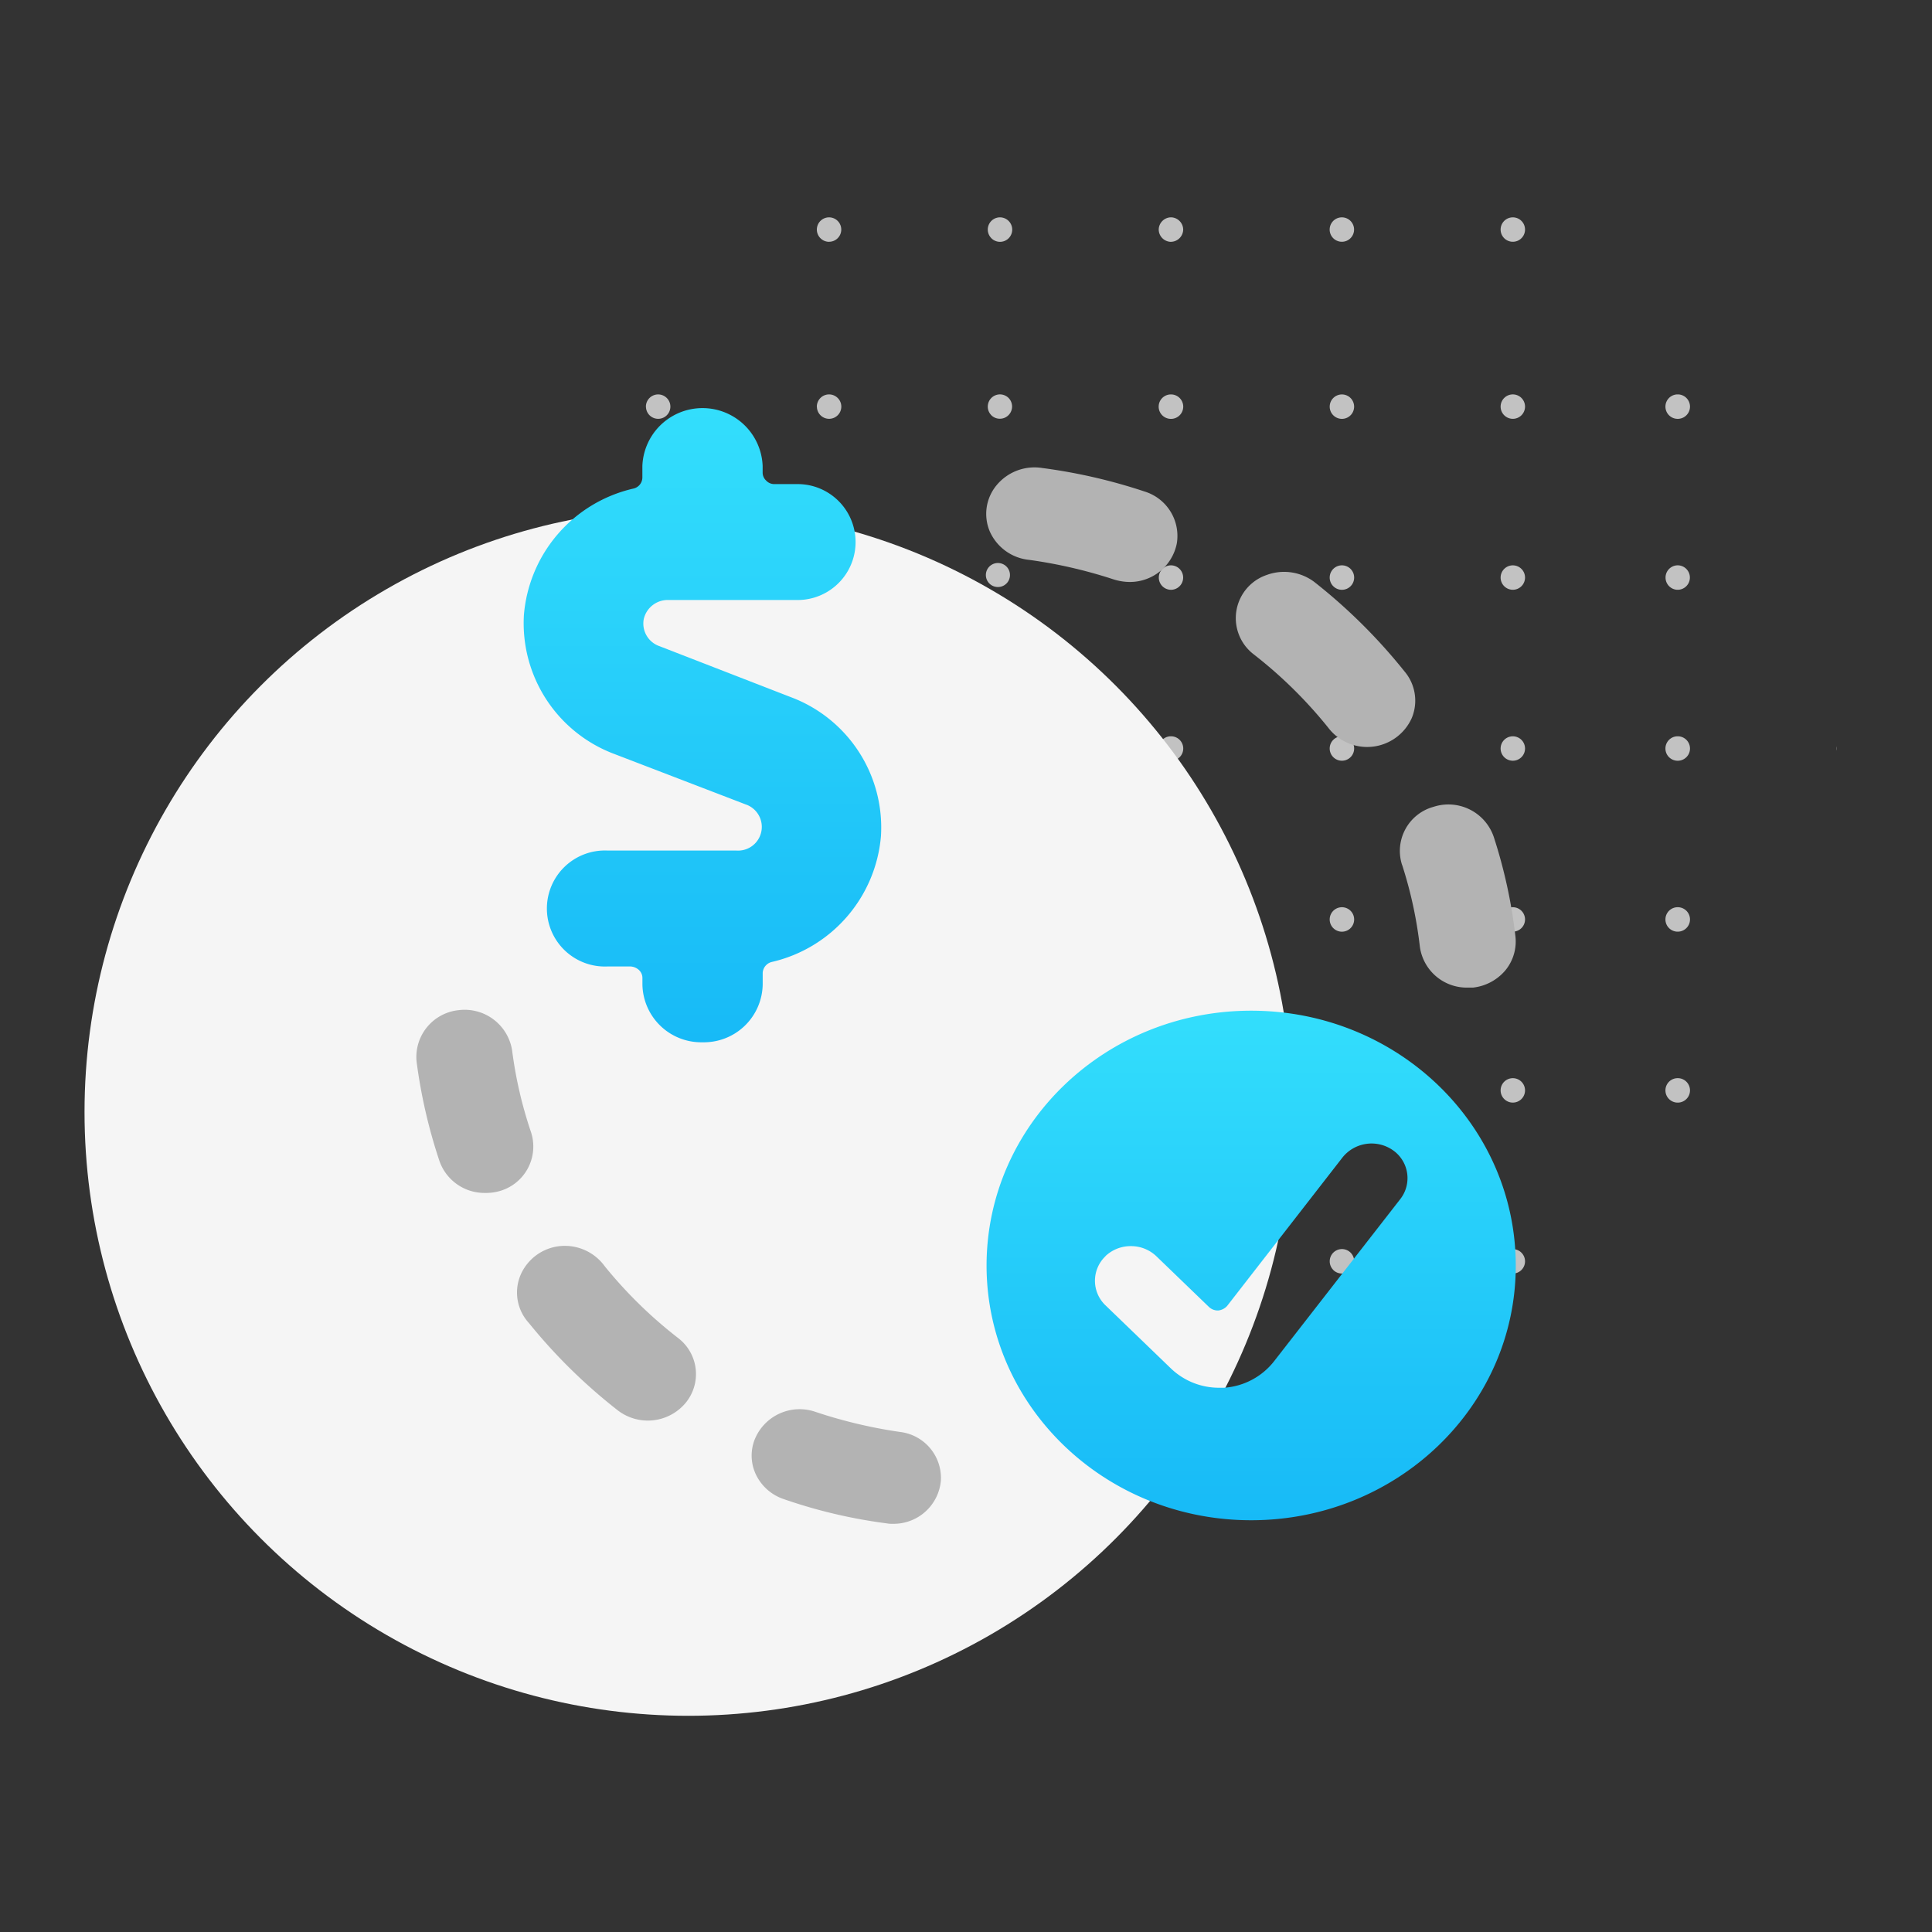 <svg xmlns="http://www.w3.org/2000/svg" xmlns:xlink="http://www.w3.org/1999/xlink" width="160" height="160" viewBox="0 0 160 160">
  <rect x="0" y="0" width="160" height="160" fill="#333333" stroke="none"/>
  <defs>
    <linearGradient id="linear-gradient" x1="0.5" x2="0.5" y2="1" gradientUnits="objectBoundingBox">
      <stop offset="0" stop-color="#33defc"/>
      <stop offset="1" stop-color="#17baf7"/>
    </linearGradient>
  </defs>
  <g id="Group_142" data-name="Group 142" transform="translate(-544 -384)">
    <g id="Group_140" data-name="Group 140" transform="translate(208 -208)">
      <rect id="Rectangle_13" data-name="Rectangle 13" width="160" height="160" transform="translate(336 592)" fill="none"/>
    </g>
    <g id="Background_elements-gray" data-name="Background elements-gray" transform="translate(551 402)">
      <path id="Combined_Shape" data-name="Combined Shape" d="M70.784,86.458A1.011,1.011,0,1,1,71.8,87.469,1.012,1.012,0,0,1,70.784,86.458Zm-27.3,1.012h-.049a1.012,1.012,0,0,1,0-2.022h.1a1.012,1.012,0,0,1,0,2.022Zm-14.872-.3a1.011,1.011,0,0,1,.715-1.726,1.019,1.019,0,0,1,.716.3,1.012,1.012,0,0,1-1.431,1.431Zm-14.453-.715a1.013,1.013,0,0,1,1.727-.715,1,1,0,0,1,.3.715,1.011,1.011,0,1,1-2.022,0Zm42.765.714a1.013,1.013,0,1,1,.716.3A1.007,1.007,0,0,1,56.922,87.171ZM85.447,73.312H85.4a1.012,1.012,0,0,1,0-2.022h.1a1.012,1.012,0,0,1,0,2.022ZM70.784,72.3A1.011,1.011,0,1,1,71.8,73.312,1.012,1.012,0,0,1,70.784,72.3Zm-13.862.715a1.013,1.013,0,1,1,.716.3A1.009,1.009,0,0,1,56.922,73.015Zm-13.441.3h-.049a1.012,1.012,0,0,1,0-2.022h.1a1.012,1.012,0,0,1,0,2.022ZM14.157,72.3a1.013,1.013,0,0,1,1.727-.715,1,1,0,0,1,.3.715,1.011,1.011,0,1,1-2.022,0ZM0,72.3a1.013,1.013,0,0,1,1.727-.715,1,1,0,0,1,.3.715A1.011,1.011,0,1,1,0,72.3Zm29.153.909a.994.994,0,0,1,.007-1.988h.008a.994.994,0,0,1-.009,1.988ZM85.447,59.155H85.4a1.012,1.012,0,0,1,0-2.022h.1a1.012,1.012,0,0,1,0,2.022ZM70.784,58.145A1.011,1.011,0,1,1,71.8,59.155,1.012,1.012,0,0,1,70.784,58.145Zm-13.862.714a1.013,1.013,0,1,1,.716.3A1.008,1.008,0,0,1,56.922,58.858Zm-13.441.3h-.049a1.012,1.012,0,0,1,0-2.022h.1a1.012,1.012,0,0,1,0,2.022ZM14.157,58.145a1.013,1.013,0,0,1,1.727-.716,1,1,0,0,1,.3.716,1.011,1.011,0,0,1-2.022,0ZM0,58.145a1.013,1.013,0,0,1,1.727-.716,1.013,1.013,0,0,1-.715,1.727A1.012,1.012,0,0,1,0,58.145ZM29.15,59a.994.994,0,0,1-.986-1,1,1,0,0,1,.993-.986h.008A.994.994,0,0,1,29.158,59ZM28.61,44.7a1.011,1.011,0,0,1,.715-1.726,1.019,1.019,0,0,1,.716.3A1.012,1.012,0,1,1,28.61,44.7Zm56.837.3H85.4a1.012,1.012,0,0,1,0-2.022h.1A1.012,1.012,0,0,1,85.5,45ZM70.784,43.987A1.011,1.011,0,1,1,71.8,45,1.012,1.012,0,0,1,70.784,43.987ZM56.922,44.7a1.013,1.013,0,1,1,.716.3A1.008,1.008,0,0,1,56.922,44.7ZM43.482,45h-.049a1.012,1.012,0,0,1,0-2.022h.1a1.012,1.012,0,0,1,0,2.022ZM14.157,43.987a1.013,1.013,0,0,1,1.727-.716,1,1,0,0,1,.3.716,1.011,1.011,0,0,1-2.022,0ZM0,43.987a1.013,1.013,0,0,1,1.727-.716A1.013,1.013,0,0,1,1.012,45,1.012,1.012,0,0,1,0,43.987Zm98.607-.176c0,.095,0,.192,0,.287,0,.022,0,.047,0,.07A1,1,0,0,1,98.607,43.811ZM85.447,30.842H85.4a1.013,1.013,0,0,1,0-2.023h.1a1.013,1.013,0,0,1,0,2.023ZM70.784,29.831A1.011,1.011,0,1,1,71.8,30.842,1.012,1.012,0,0,1,70.784,29.831Zm-27.3,1.012h-.049a1.013,1.013,0,0,1,0-2.023h.1a1.013,1.013,0,0,1,0,2.023ZM14.157,29.831a1.011,1.011,0,1,1,1.011,1.012A1.012,1.012,0,0,1,14.157,29.831ZM0,29.831a1.011,1.011,0,1,1,1.012,1.012A1.012,1.012,0,0,1,0,29.831Zm56.922.714a1.013,1.013,0,1,1,.716.3A1.007,1.007,0,0,1,56.922,30.544Zm-27.777.07a.994.994,0,0,1,.007-1.988h.008a.994.994,0,0,1-.007,1.988Zm56.3-13.929H85.4a1.012,1.012,0,0,1,0-2.022h.1a1.012,1.012,0,0,1,0,2.022ZM70.784,15.674A1.011,1.011,0,1,1,71.8,16.685,1.012,1.012,0,0,1,70.784,15.674Zm-13.862.714a1.011,1.011,0,1,1,.717.3A1.007,1.007,0,0,1,56.922,16.387Zm-13.441.3h-.049a1.012,1.012,0,0,1,0-2.022h.1a1.012,1.012,0,0,1,0,2.022Zm-14.872-.3a1.011,1.011,0,0,1,.715-1.726,1.019,1.019,0,0,1,.716.3,1.012,1.012,0,0,1-1.431,1.431Zm-14.453-.715a1.013,1.013,0,0,1,1.727-.715,1,1,0,0,1,.3.715,1.011,1.011,0,1,1-2.022,0ZM0,15.674a1.013,1.013,0,0,1,1.727-.715,1,1,0,0,1,.3.715,1.011,1.011,0,1,1-2.022,0ZM71.08,1.726a1.011,1.011,0,1,1,1.1.22,1.014,1.014,0,0,1-1.1-.22Zm-14.158,0a1.011,1.011,0,1,1,1.1.22,1.013,1.013,0,0,1-1.1-.22Zm-13.441.3h-.049a1.032,1.032,0,0,1-.963-1.011A1.032,1.032,0,0,1,43.433,0h.1a1.032,1.032,0,0,1,.963,1.012,1.032,1.032,0,0,1-.963,1.011Zm-14.872-.3A1.011,1.011,0,0,1,29.325,0a1.019,1.019,0,0,1,.716.3,1.013,1.013,0,0,1-.329,1.651,1.013,1.013,0,0,1-1.1-.22Zm-13.441.3a1.019,1.019,0,0,1-.715-.3,1.011,1.011,0,1,1,1.1.22,1,1,0,0,1-.385.076Z" transform="translate(46.491)" fill="#c2c2c2"/>
      <circle id="Oval" cx="50" cy="50" r="50" transform="translate(0 24.095)" fill="#f5f5f5"/>
    </g>
    <g id="Group_141" data-name="Group 141" transform="translate(32.511 -250.598)">
      <g id="Business-Products_Monetization_Profits_monetization-approve" data-name="Business-Products / Monetization/Profits / monetization-approve" transform="translate(545.959 668.41)">
        <g id="Group_130" transform="translate(0)">
          <g id="monetization-approve">
            <path id="Shape_381" d="M7.953,1259.414a3.654,3.654,0,0,0,.173,2.911,3.936,3.936,0,0,0,2.277,1.954,42.51,42.51,0,0,0,8.478,2,2.674,2.674,0,0,0,.574.041,3.925,3.925,0,0,0,3.947-3.575,3.84,3.84,0,0,0-3.385-4.032,40.255,40.255,0,0,1-7-1.663A4.012,4.012,0,0,0,7.953,1259.414Z" transform="translate(20.048 -1173.937)" fill="#b3b3b3"/>
            <path id="Shape_382" d="M11.395,1267.194a4.078,4.078,0,0,0,5.6-.582,3.753,3.753,0,0,0-.592-5.4,36.9,36.9,0,0,1-6.08-5.945A4.08,4.08,0,0,0,6.58,1253.6a3.991,3.991,0,0,0-3.256,2.453,3.734,3.734,0,0,0,.712,3.908A45.208,45.208,0,0,0,11.395,1267.194Z" transform="translate(5.29 -1184.212)" fill="#b3b3b3"/>
            <path id="Shape_383" d="M6.765,1264.034A4.113,4.113,0,0,0,8,1263.867,3.834,3.834,0,0,0,10.554,1259a34.887,34.887,0,0,1-1.566-6.777A3.981,3.981,0,0,0,4.54,1248.9a3.9,3.9,0,0,0-3.46,4.283,43.841,43.841,0,0,0,1.9,8.232A3.947,3.947,0,0,0,6.765,1264.034Z" transform="translate(-1.048 -1199.053)" fill="#b3b3b3"/>
            <path id="Shape_384" d="M15.965,1245.723a40.24,40.24,0,0,1,7,1.621,4.527,4.527,0,0,0,1.291.208,3.958,3.958,0,0,0,3.929-3.2,3.846,3.846,0,0,0-2.638-4.281,45.624,45.624,0,0,0-8.491-1.955,4.081,4.081,0,0,0-3.79,1.414,3.713,3.713,0,0,0-.558,3.866A4,4,0,0,0,15.965,1245.723Z" transform="translate(34.805 -1233.168)" fill="#b3b3b3"/>
            <path id="Shape_385" d="M25.019,1253.043a4.048,4.048,0,0,0,6.927-.79,3.74,3.74,0,0,0-.608-3.867,45.818,45.818,0,0,0-7.463-7.4,4.165,4.165,0,0,0-3.936-.582,3.775,3.775,0,0,0-1.092,6.569A37.17,37.17,0,0,1,25.019,1253.043Z" transform="translate(50.501 -1226.602)" fill="#b3b3b3"/>
            <path id="Shape_386" d="M20.826,1249.756a34.972,34.972,0,0,1,1.474,6.777,3.92,3.92,0,0,0,3.956,3.409H26.7a4.094,4.094,0,0,0,2.671-1.414,3.759,3.759,0,0,0,.847-2.827,42.17,42.17,0,0,0-1.793-8.232,3.97,3.97,0,0,0-5-2.495,3.786,3.786,0,0,0-2.605,4.781Z" transform="translate(60.814 -1211.965)" fill="#b3b3b3"/>
            <path id="Shape_387" d="M10.74,1265.535l10.825,4.157a1.965,1.965,0,0,1-.761,3.825H10.138a4.805,4.805,0,1,0,0,9.6H12.03a1.1,1.1,0,0,1,.705.291.9.9,0,0,1,.291.666v.54a4.871,4.871,0,0,0,4.98,4.781,4.871,4.871,0,0,0,4.98-4.781v-.956a.985.985,0,0,1,.753-.914,11.715,11.715,0,0,0,9.042-10.435,11.533,11.533,0,0,0-7.516-11.516l-10.821-4.2a1.982,1.982,0,0,1-1.308-2.245,2.039,2.039,0,0,1,2.073-1.58h10.67a4.8,4.8,0,1,0,0-9.6h-1.9a.917.917,0,0,1-.706-.291.893.893,0,0,1-.291-.665v-.54a4.984,4.984,0,0,0-9.961,0v.956a.947.947,0,0,1-.753.914,11.732,11.732,0,0,0-9.058,10.477A11.566,11.566,0,0,0,10.74,1265.535Z" transform="translate(5.707 -1236.89)" fill="url(#linear-gradient)"/>
            <path id="Shape_388" d="M56.236,1270.01c0,11.641-9.811,21.079-21.913,21.079s-21.9-9.437-21.913-21.079c0-11.682,9.811-21.12,21.913-21.12S56.236,1258.328,56.236,1270.01Zm-31.874-1.622a3.03,3.03,0,0,0-2.112.832h.012a2.808,2.808,0,0,0,0,4.074l5.391,5.2a5.748,5.748,0,0,0,4.02,1.622h.4a5.757,5.757,0,0,0,4.152-2.2l10.451-13.428a2.816,2.816,0,0,0-.6-4.033,3.086,3.086,0,0,0-4.183.582l-9.562,12.306a1.15,1.15,0,0,1-.728.374,1.061,1.061,0,0,1-.775-.291l-4.355-4.2A3.03,3.03,0,0,0,24.362,1268.388Z" transform="translate(34.823 -1199.001)" fill-rule="evenodd" fill="url(#linear-gradient)"/>
          </g>
        </g>
      </g>
    </g>
  </g>
</svg>

